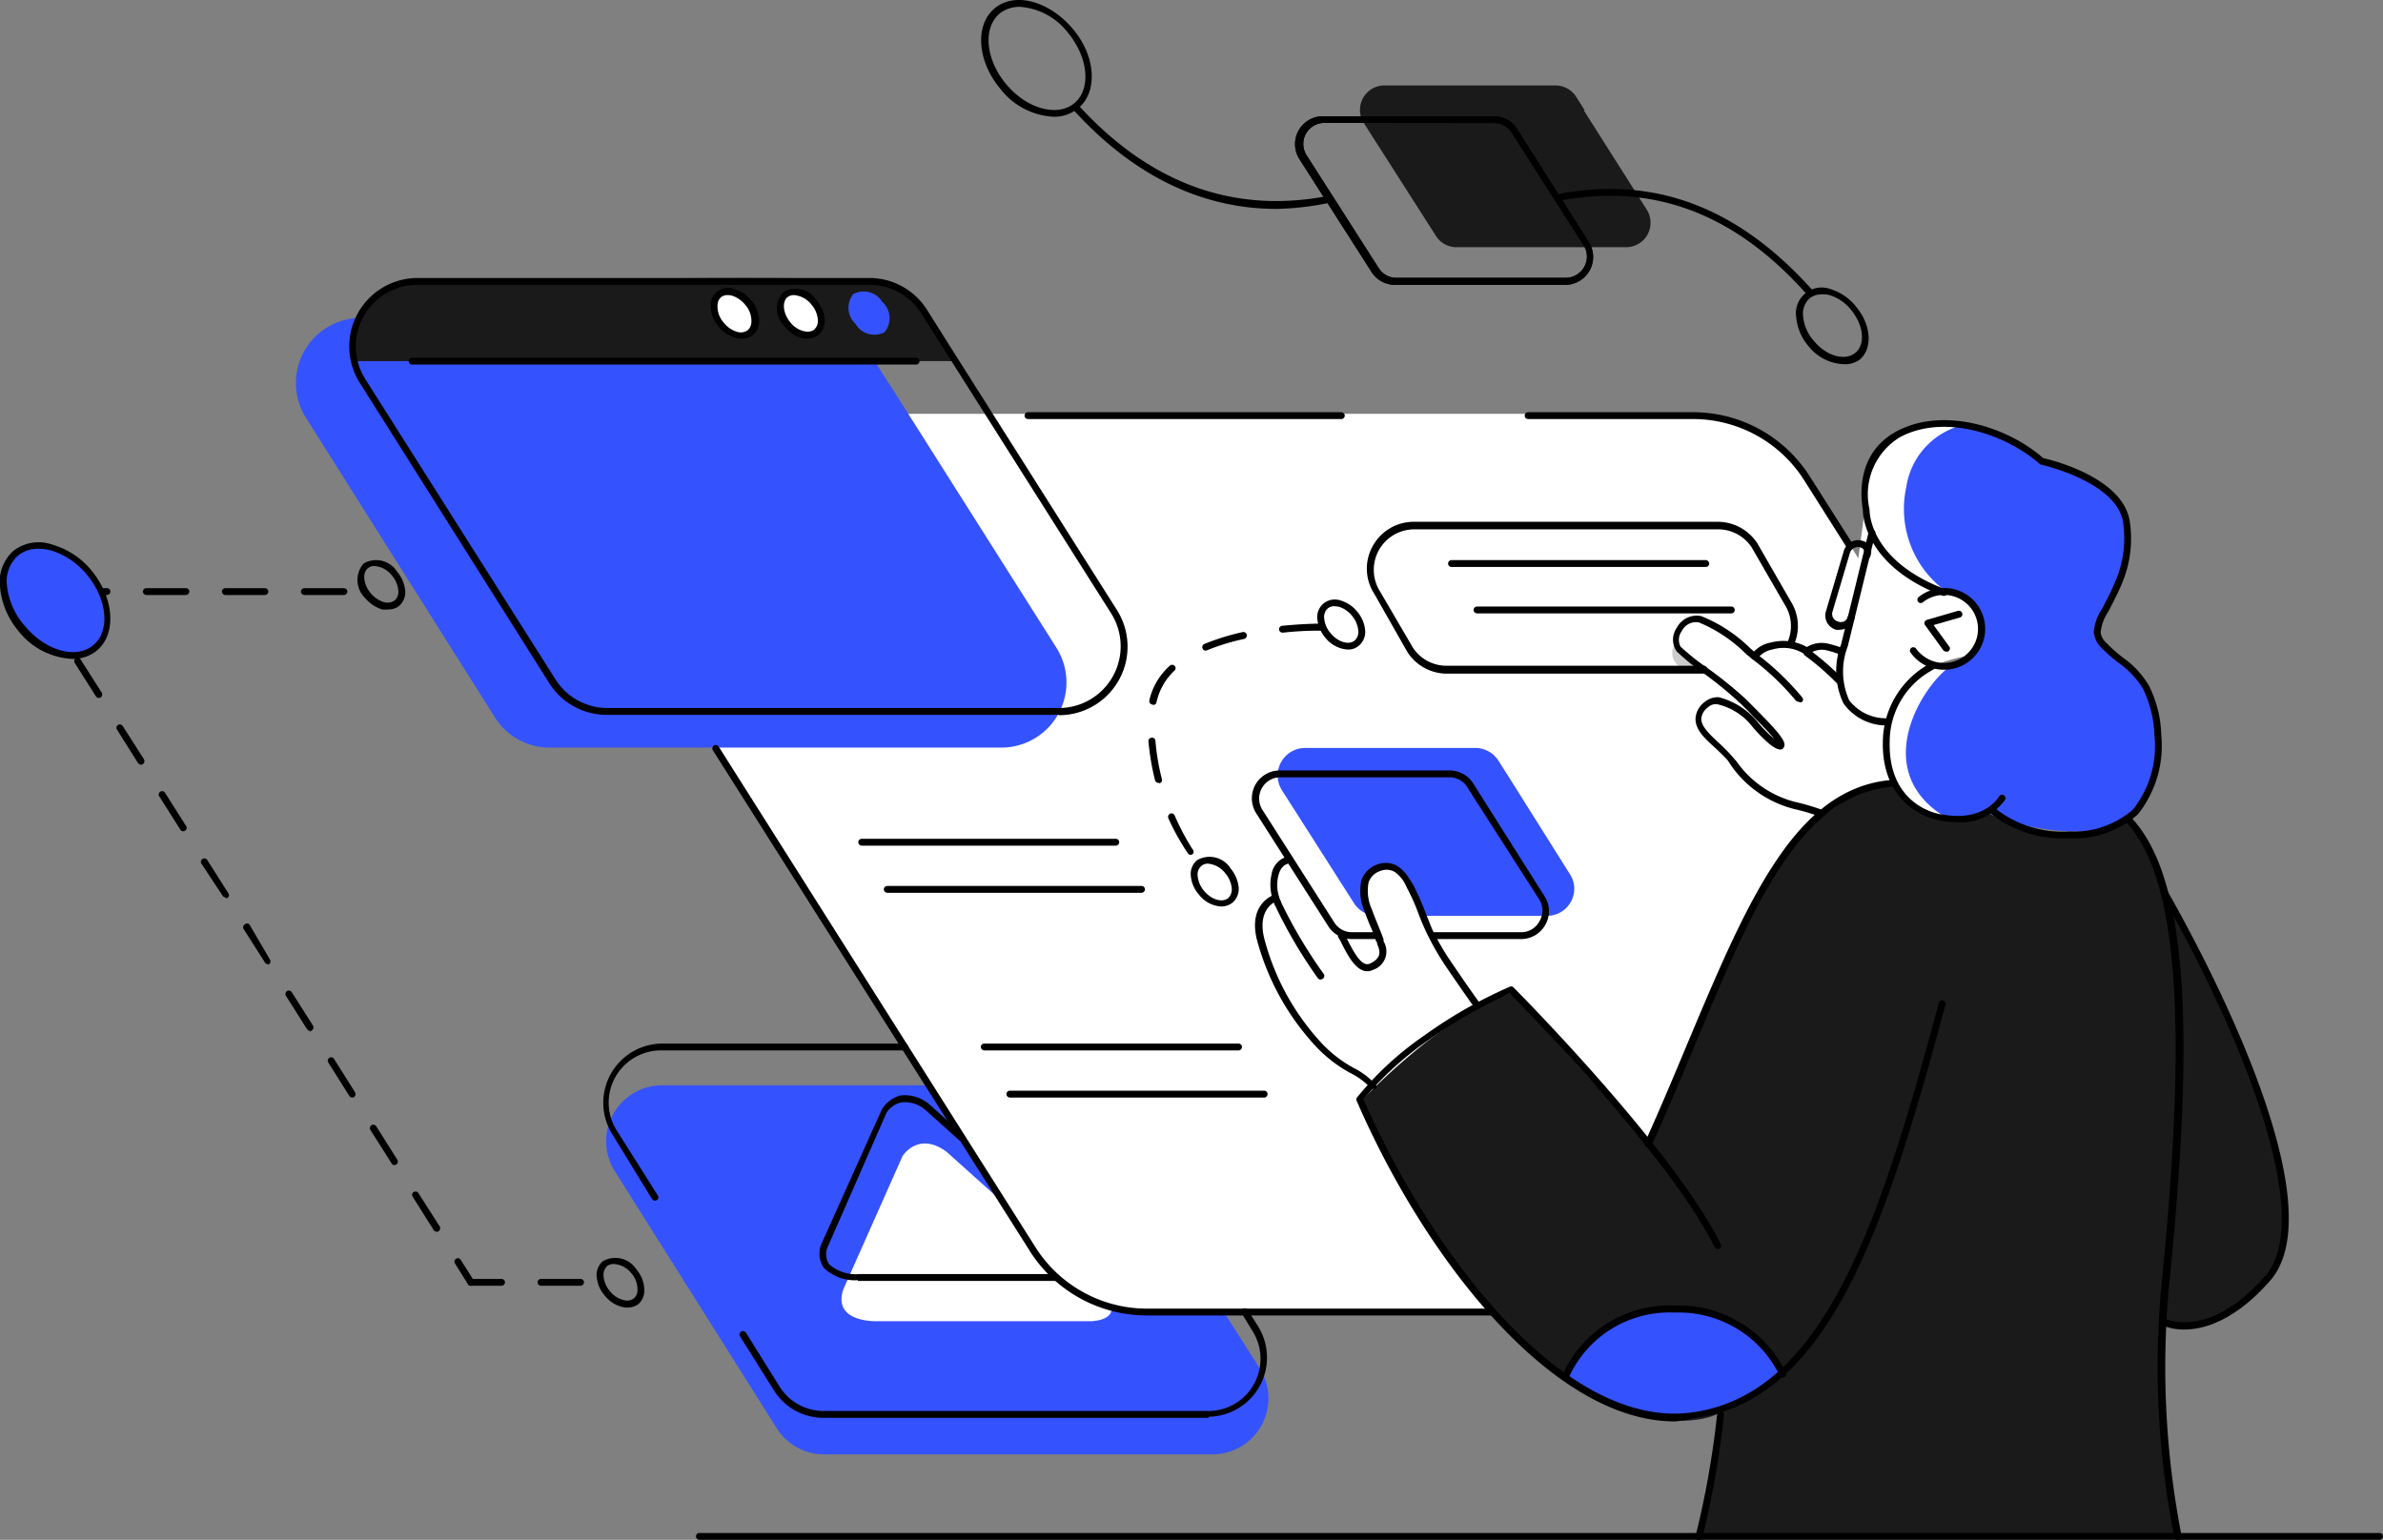 <?xml version="1.0" encoding="UTF-8"?> <svg xmlns="http://www.w3.org/2000/svg" viewBox="0 0 132.41 85.58"><rect x="0" y="0" width="132.41" height="85.58" fill="#808080" stroke="none"/> <defs> <style>.cls-1{fill:#3552ff;}.cls-2{fill:#fff;}.cls-3{fill:#1a1a1a;}.cls-4{fill:#ccc;}.cls-5{fill:#3a3a3a;}</style> </defs> <title>Ресурс 1</title> <g id="Слой_2" data-name="Слой 2"> <g id="Layer_1" data-name="Layer 1"> <path class="cls-1" d="M62,63.47l8,12.59a3.11,3.11,0,0,1-2.63,4.77H45.78a3.11,3.11,0,0,1-2.62-1.45l-9-14.29a3.11,3.11,0,0,1,2.62-4.77H58.25a3.11,3.11,0,0,1,2.63,1.45L62,63.47Z"></path> <path class="cls-2" d="M50.15,64.25S51,62.86,52.58,64l9,8.08s.84,1.2-.89,1.35H48.8s-2.56.13-1.95-1.75Z"></path> <path class="cls-2" d="M103,30.62l19.42,30.69A7.56,7.56,0,0,1,116,72.92H63.55a7.57,7.57,0,0,1-6.39-3.52l-22-34.83A7.57,7.57,0,0,1,41.51,23H93.94a7.54,7.54,0,0,1,6.39,3.52L103,30.62Z"></path> <path class="cls-1" d="M87.21,48.55,83.72,43l-.47-.74A1.52,1.52,0,0,0,82,41.57H72.52a1.53,1.53,0,0,0-1.29,2.35l4,6.27a1.52,1.52,0,0,0,1.29.71h9.43a1.51,1.51,0,0,0,1.34-.79A1.49,1.49,0,0,0,87.21,48.55Z"></path> <path class="cls-2" d="M109.21,32.54a3.23,3.23,0,0,1,1.79,0,1.88,1.88,0,0,1,1.39,2c.08,1-.78,2.35-2.78,1.86,0,0-3.07.42-3.85,1.92A7.1,7.1,0,0,0,105,40s-.59,2.28.27,3.41c0,0-3.48.49-4,1.76,0,0-2-.65-2.65-.85a7.47,7.47,0,0,1-2.27-2c-.67-.72-1.91-1.83-1.92-2.21s.1-1,.56-1.11a2.44,2.44,0,0,1,2.35,1.07c1,1.14,1.61,1.45,1.64,1.23a10.23,10.23,0,0,0-2.52-2.75c-1.22-1-3-2.37-3.28-2.68s.12-1.16.5-1.34,1-.3,2,.46,1.86,1.41,1.86,1.41a2.7,2.7,0,0,1,3-.22,1.55,1.55,0,0,1,1.5-.14l.11-.6s-1.46-1.31-1.4-1.8,2.45-2.19,2.45-2.19l.5-3.74a7.74,7.74,0,0,0,2.82,3.58C108.48,32.67,109.21,32.54,109.21,32.54Z"></path> <path class="cls-2" d="M71.57,47.69a1.88,1.88,0,0,0-.8,2.09s-1.18.68-.64,2.67a10.48,10.48,0,0,0,2.6,5c1.35,1.33,3.41,2.43,3.55,2.9a21.46,21.46,0,0,1,2.78-2.44,20.29,20.29,0,0,1,3-1.89s-2.6-4.17-3.09-5.3-1.26-2.77-2.4-2.47-.93,1.52-.59,2.45,1.31,2.72.29,2.92-1.75-1.72-1.75-1.72-.39-.16-1.2-1.57a19.39,19.39,0,0,0-1.76-2.52Z"></path> <path class="cls-1" d="M104.78,24.58c1.85-1.77,4.37-1.16,5.74-.62a7.09,7.09,0,0,1,3,1.7A21.12,21.12,0,0,1,116.75,27a3.57,3.57,0,0,1,1.48,3.83,9.56,9.56,0,0,1-1.48,3.45s-.56,1.08.21,1.59a6.19,6.19,0,0,1,3,5.19c.14,3.28-2,5.07-4.31,5.14s-5.11-.72-5.28-1.16c0,0-3,1.37-4.86-1.06s0-6,1.13-6.55a5.13,5.13,0,0,1,2.3-.55A4.66,4.66,0,0,0,110,35.2a2.13,2.13,0,0,0-1.17-2.13,3.55,3.55,0,0,0-1.2-.29,6.36,6.36,0,0,1-3.93-4.08A4.15,4.15,0,0,1,104.78,24.58Z"></path> <path class="cls-3" d="M118.08,45.42a9.26,9.26,0,0,1,2.17,4.17A79.92,79.92,0,0,1,124.82,59c1.23,3.49,3.34,8.41,1.45,11.72a5.55,5.55,0,0,1-6,2.8,28.88,28.88,0,0,0-.08,5.16c.23,2.69.86,6.74.86,6.74H94.41s.62-2.79.79-3.92.4-3,.4-3-2.27,1.46-7-.82-9.11-9.1-10.1-10.84-2.89-5.62-2.89-5.62,4.38-4.74,8.42-6.06l7.48,8.32s2-4.45,3.5-7.76,3.48-8.18,5.65-9.88,3-2.13,4.65-2.33a4,4,0,0,0,2.46,2,4.63,4.63,0,0,0,2.65-.35,11,11,0,0,0,4.56,1.19A6.11,6.11,0,0,0,118.08,45.42Z"></path> <path class="cls-3" d="M88,6.13l3.5,5.52a1.36,1.36,0,0,1-1.15,2.09H80.93a1.35,1.35,0,0,1-1.15-.64l-4-6.26A1.36,1.36,0,0,1,77,4.75h9.43a1.36,1.36,0,0,1,1.15.63l.47.75Z"></path> <path class="cls-1" d="M49.41,21.33,58.7,36a3.62,3.62,0,0,1-3.06,5.55H30.55a3.59,3.59,0,0,1-3.05-1.68L17,23.22A3.62,3.62,0,0,1,20,17.67H45.09a3.61,3.61,0,0,1,3.06,1.68l1.26,2Z"></path> <path class="cls-4" d="M93.05,35.79s-.59.94.71,1.54l.74-.24S93,36,93.05,35.79Z"></path> <path class="cls-3" d="M19.68,20.07H53.1l-2.2-3.32a3.9,3.9,0,0,0-2.07-1.11c-1.54-.42-26,0-26,0A3.59,3.59,0,0,0,19.68,20.07Z"></path> <path class="cls-5" d="M49.15,18.46A1.21,1.21,0,0,1,47.54,18a1.22,1.22,0,0,1-.13-1.65,1.21,1.21,0,0,1,1.61.43A1.22,1.22,0,0,1,49.15,18.46Z"></path> <path class="cls-2" d="M45.36,18.46c-.4.34-1.12.15-1.6-.43a1.21,1.21,0,0,1-.13-1.65,1.21,1.21,0,0,1,1.61.43A1.21,1.21,0,0,1,45.36,18.46Z"></path> <path class="cls-2" d="M41.67,18.46c-.4.34-1.12.15-1.6-.43a1.21,1.21,0,0,1-.13-1.65,1.2,1.2,0,0,1,1.6.43A1.2,1.2,0,0,1,41.67,18.46Z"></path> <path class="cls-1" d="M5.26,36c-1,.85-2.85.36-4.06-1.09S-.15,31.59.88,30.73s2.84-.37,4.05,1.09S6.29,35.15,5.26,36Z"></path> <path class="cls-2" d="M104.78,24.58a4.15,4.15,0,0,0-1.08,4.12,6.36,6.36,0,0,0,3.93,4.08,3.15,3.15,0,0,1,.48.07,5.65,5.65,0,0,1-2.19-5.77,4.18,4.18,0,0,1,3.35-3.5A4.72,4.72,0,0,0,104.78,24.58Z"></path> <path class="cls-2" d="M108.16,45.45c-4.41-2.6-1.29-7.51.34-8.51a4.93,4.93,0,0,0-1.86.53c-1.12.59-3,4.12-1.13,6.55A3.53,3.53,0,0,0,108.16,45.45Z"></path> <path class="cls-1" d="M86.9,76.64s4.51,3.48,8.7,1.79a12.39,12.39,0,0,0,3.47-2.08,6.06,6.06,0,0,0-5.9-3.54C88.69,72.93,87.5,75.29,86.9,76.64Z"></path> <path d="M93.07,79c-6.81,0-13.86-9-17.68-17.8a.19.19,0,0,1,0-.19,17.72,17.72,0,0,1,3.75-3.46,25.81,25.81,0,0,1,4.73-2.7.21.21,0,0,1,.2,0c.09.09,8.85,8.89,11.54,14.29a.19.19,0,0,1-.08.26.2.2,0,0,1-.26-.09c-2.52-5.06-10.45-13.16-11.38-14.1a26.64,26.64,0,0,0-4.54,2.61,18,18,0,0,0-3.59,3.28c4,9.07,11.37,18.34,18.26,17.4,7.32-1,10.42-10.48,13.71-22.77a.2.2,0,0,1,.24-.13.19.19,0,0,1,.13.23c-3.33,12.43-6.47,22-14,23A7,7,0,0,1,93.07,79Z"></path> <path d="M91.57,63.76l-.08,0a.19.19,0,0,1-.1-.25c.83-1.83,1.59-3.64,2.32-5.39,3.36-8,6-14.29,11.36-14.77a.2.2,0,0,1,.21.18.18.18,0,0,1-.18.2c-5.12.46-7.73,6.67-11,14.54-.74,1.75-1.5,3.56-2.33,5.39A.18.18,0,0,1,91.57,63.76Z"></path> <path d="M82.07,56.05a.19.19,0,0,1-.15-.07s-.25-.32-1.48-2.12a14.53,14.53,0,0,1-1.21-2.1c-.15-.32-.29-.65-.42-1a11.53,11.53,0,0,0-.62-1.39A3.26,3.26,0,0,0,78,49a1.77,1.77,0,0,0-.5-.54.91.91,0,0,0-.81-.05,1,1,0,0,0-.65.65,2.52,2.52,0,0,0,.19,1.49c.09.26.2.52.3.77s.24.59.35.89a.76.76,0,0,0,0,.11,1.08,1.08,0,0,1-.58,1.58c-.8.38-1.35-.69-1.72-1.4a2.75,2.75,0,0,0-.21-.39.19.19,0,0,1,.07-.26.19.19,0,0,1,.26.06c.07.11.14.26.22.42.38.73.78,1.43,1.21,1.22.7-.33.53-.75.39-1.09,0-.05,0-.09-.05-.13a9,9,0,0,0-.33-.86c-.11-.26-.21-.52-.31-.79a2.86,2.86,0,0,1-.19-1.73,1.41,1.41,0,0,1,.88-.9,1.3,1.3,0,0,1,1.14.09,2.22,2.22,0,0,1,.62.65c.09.14.18.28.26.42a14.07,14.07,0,0,1,.64,1.44c.13.32.25.64.4,1a14.16,14.16,0,0,0,1.18,2c1.21,1.78,1.46,2.09,1.47,2.1a.19.19,0,0,1,0,.27A.17.17,0,0,1,82.07,56.05Z"></path> <path d="M71,50.37a.21.21,0,0,1-.17-.1,2.63,2.63,0,0,1-.18-1.66,1.21,1.21,0,0,1,.87-1,.2.2,0,0,1,.24.13.2.2,0,0,1-.13.24c-.29.08-.49.24-.61.73a2.2,2.2,0,0,0,.15,1.39.2.2,0,0,1-.08.26Z"></path> <path d="M73.38,54.44a.18.18,0,0,1-.15-.07,26.07,26.07,0,0,1-2.41-4.11.18.18,0,0,1,.09-.25.18.18,0,0,1,.25.09,26.77,26.77,0,0,0,2.37,4,.19.19,0,0,1,0,.27A.27.27,0,0,1,73.38,54.44Z"></path> <path d="M76.28,60.51a.2.2,0,0,1-.14-.06A3.91,3.91,0,0,0,75,59.62a7.65,7.65,0,0,1-1.89-1.47,14,14,0,0,1-3.29-6c-.45-2,1-2.42,1-2.43a.19.19,0,1,1,.11.37s-1.07.35-.7,2a13.62,13.62,0,0,0,3.19,5.87,7,7,0,0,0,1.81,1.4,4.27,4.27,0,0,1,1.2.91.19.19,0,0,1,0,.27A.17.17,0,0,1,76.28,60.51Z"></path> <path d="M108,37.22a2.2,2.2,0,0,1-.79-.14,2.28,2.28,0,0,1-1.07-.84.19.19,0,0,1,.31-.21,2,2,0,0,0,.89.69,1.89,1.89,0,1,0-.48-3.26.19.19,0,0,1-.27,0,.19.19,0,0,1,0-.26A2.27,2.27,0,1,1,108,37.22Z"></path> <path d="M108.12,36.21a.19.19,0,0,1-.15-.08l-1-1.38a.19.19,0,0,1,.1-.3l1.72-.5a.2.2,0,0,1,.24.13.19.19,0,0,1-.13.24l-1.46.42.85,1.17a.18.18,0,0,1,0,.26A.15.15,0,0,1,108.12,36.21Z"></path> <path d="M104.81,40.32a2.93,2.93,0,0,1-2.38-1.23,4.19,4.19,0,0,1-.13-3.28l1.53-6.24a.19.19,0,0,1,.23-.14.2.2,0,0,1,.14.23l-1.53,6.26a3.9,3.9,0,0,0,.08,3,2.57,2.57,0,0,0,2.08,1,.19.19,0,0,1,.17.21A.19.19,0,0,1,104.81,40.32Z"></path> <path d="M102.24,35a.83.83,0,0,1-.22,0,.82.82,0,0,1-.57-1l1-3.38a.83.83,0,0,1,.39-.49.79.79,0,0,1,.62-.08.73.73,0,0,1,.46.32.75.75,0,0,1,0,.56.19.19,0,0,1-.23.13.19.19,0,0,1-.13-.24.32.32,0,0,0,0-.26.31.31,0,0,0-.22-.14.45.45,0,0,0-.55.31L101.82,34a.43.43,0,0,0,.3.54.45.45,0,0,0,.34,0,.42.42,0,0,0,.21-.26.19.19,0,0,1,.23-.13.19.19,0,0,1,.14.23.85.85,0,0,1-.39.5A.86.86,0,0,1,102.24,35Z"></path> <path d="M94.41,85.58h-.06a.2.2,0,0,1-.13-.24,49.82,49.82,0,0,0,1.19-6.73.2.2,0,0,1,.21-.17.19.19,0,0,1,.17.21,51.3,51.3,0,0,1-1.2,6.81A.19.19,0,0,1,94.41,85.58Z"></path> <path d="M121.37,73.89a3,3,0,0,1-1.31-.27.19.19,0,0,1,.18-.34c.1,0,2.44,1.23,5.6-2.33,2.87-3.24-1.31-13.48-5.75-21.26a.19.19,0,1,1,.33-.19c1.63,2.85,9.58,17.33,5.7,21.7C124.16,73.41,122.47,73.89,121.37,73.89Z"></path> <path d="M121,85.58a.19.19,0,0,1-.19-.15,49.15,49.15,0,0,1-.73-13.8c1.53-15,.9-23-2-26a.19.19,0,1,1,.27-.27c3.07,3.16,3.72,11,2.15,26.33a49,49,0,0,0,.72,13.68.18.18,0,0,1-.14.22Z"></path> <path d="M102.72,30.42a.2.2,0,0,1-.17-.09l-2.29-3.62a7.31,7.31,0,0,0-6.21-3.42H84.91a.19.19,0,0,1,0-.38h9.14a7.67,7.67,0,0,1,6.53,3.6l2.3,3.62a.19.19,0,0,1-.06.26A.19.19,0,0,1,102.72,30.42Z"></path> <path d="M74.53,23.29H57.12a.19.19,0,0,1,0-.38H74.53a.19.19,0,0,1,0,.38Z"></path> <path d="M82.89,73.11H63.75a7.69,7.69,0,0,1-6.54-3.6L39.61,41.7a.19.19,0,1,1,.32-.21l17.6,27.82a7.33,7.33,0,0,0,6.22,3.42H82.89a.19.19,0,0,1,0,.38Z"></path> <path d="M58.84,39.73H33.76A3.78,3.78,0,0,1,30.54,38L20,21.29a3.8,3.8,0,0,1,3.22-5.84H48.29a3.78,3.78,0,0,1,3.22,1.77l1.26,2,9.29,14.68a3.81,3.81,0,0,1-3.22,5.85ZM23.21,15.83a3.42,3.42,0,0,0-2.9,5.26L30.86,37.75a3.41,3.41,0,0,0,2.9,1.6H58.84a3.43,3.43,0,0,0,2.9-5.26L51.19,17.42a3.4,3.4,0,0,0-2.9-1.59Z"></path> <path d="M36.39,66.73a.19.19,0,0,1-.16-.09L34,63a3.29,3.29,0,0,1,2.77-5H50.27a.18.18,0,0,1,.19.19.19.19,0,0,1-.19.19H36.72a2.9,2.9,0,0,0-2.45,4.45l2.28,3.61a.18.18,0,0,1-.06.26A.17.17,0,0,1,36.39,66.73Z"></path> <path d="M67.16,78.8H45.73A3.25,3.25,0,0,1,43,77.27l-1.88-3a.19.19,0,0,1,.06-.26.2.2,0,0,1,.27.06l1.87,3a2.89,2.89,0,0,0,2.45,1.35H67.16A2.9,2.9,0,0,0,69.61,74L69,73a.19.19,0,0,1,.06-.26.2.2,0,0,1,.27.06l.59.94a3.29,3.29,0,0,1-2.77,5Z"></path> <path d="M87,15.83H77.51a1.54,1.54,0,0,1-1.31-.73l-4-6.26a1.55,1.55,0,0,1,1.31-2.38H83a1.53,1.53,0,0,1,1.31.72l.47.75,3.5,5.52A1.55,1.55,0,0,1,87,15.83Zm-13.4-9a1.17,1.17,0,0,0-1,1.8l4,6.26a1.15,1.15,0,0,0,1,.55H87a1.18,1.18,0,0,0,1-1.8L84,7.38a1.15,1.15,0,0,0-1-.54Z"></path> <path d="M87,15.83H77.51a1.54,1.54,0,0,1-1.31-.73l-4-6.26a1.55,1.55,0,0,1,1.31-2.38H83a1.53,1.53,0,0,1,1.31.72l.47.75,3.5,5.52A1.55,1.55,0,0,1,87,15.83Zm-13.4-9a1.17,1.17,0,0,0-1,1.8l4,6.26a1.15,1.15,0,0,0,1,.55H87a1.18,1.18,0,0,0,1-1.8L84,7.38a1.15,1.15,0,0,0-1-.54Z"></path> <path d="M76.55,52.19H75.11a1.53,1.53,0,0,1-1.31-.72l-4-6.27a1.55,1.55,0,0,1,1.31-2.38h9.43a1.56,1.56,0,0,1,1.32.72l.47.75a.19.19,0,0,1-.06.26.2.2,0,0,1-.27-.06l-.47-.74a1.16,1.16,0,0,0-1-.55H71.14a1.18,1.18,0,0,0-1,1.8l4,6.27a1.15,1.15,0,0,0,1,.54h1.44a.19.19,0,1,1,0,.38Z"></path> <path d="M84.54,52.19H79.65a.19.19,0,1,1,0-.38h4.89a1.14,1.14,0,0,0,1-.61,1.16,1.16,0,0,0,0-1.19L82,44.49a.19.19,0,0,1,.06-.26.2.2,0,0,1,.27.06l3.49,5.52a1.52,1.52,0,0,1,.05,1.58A1.54,1.54,0,0,1,84.54,52.19Z"></path> <path d="M94.67,37.44H80.4a2.61,2.61,0,0,1-2.21-1.22L76.36,33a2.57,2.57,0,0,1-.08-2.66A2.6,2.6,0,0,1,78.58,29H95.44a2.63,2.63,0,0,1,2.22,1.22l1.83,3.18a2.58,2.58,0,0,1,.17,2.48.2.2,0,0,1-.26.09.2.2,0,0,1-.09-.25,2.22,2.22,0,0,0-.15-2.13l-1.83-3.17a2.23,2.23,0,0,0-1.89-1H78.58a2.25,2.25,0,0,0-1.9,3.45L78.51,36a2.23,2.23,0,0,0,1.89,1H94.67a.19.19,0,0,1,.19.19A.2.2,0,0,1,94.67,37.44Z"></path> <path d="M101.16,45.37l-.08,0a11.59,11.59,0,0,0-1.4-.41,6.11,6.11,0,0,1-3.46-2.37L96,42.26c-.19-.22-.44-.45-.67-.67-.58-.53-1.12-1-1.12-1.64a1.23,1.23,0,0,1,.49-.92,1.15,1.15,0,0,1,.8-.28,4.09,4.09,0,0,1,2.22,1.45,7.76,7.76,0,0,0,.87.87c-.32-.41-1-1.06-1.44-1.54l-.42-.41a20.83,20.83,0,0,0-2-1.65,13,13,0,0,1-1.56-1.26,1.14,1.14,0,0,1,0-1.32,1.25,1.25,0,0,1,1.35-.65A8.16,8.16,0,0,1,97.22,36l.24.21a1.7,1.7,0,0,1,.94-.5,2.71,2.71,0,0,1,2,.25,1.58,1.58,0,0,1,1.06-.21,5.73,5.73,0,0,1,.92.27.19.19,0,1,1-.16.35,5.34,5.34,0,0,0-.83-.25,1.24,1.24,0,0,0-.88.23.19.19,0,0,1-.25,0,2.14,2.14,0,0,0-1.78-.25,1.32,1.32,0,0,0-.72.38c-.1.1-.26.24-.42.12a4,4,0,0,1-.36-.29,8,8,0,0,0-2.59-1.72.88.88,0,0,0-.94.48.82.82,0,0,0-.07.87,13.17,13.17,0,0,0,1.51,1.2A22.9,22.9,0,0,1,97,38.85l.41.41c1.05,1.06,1.69,1.73,1.74,2.08a.29.29,0,0,1-.15.31c-.09,0-.37.17-1.58-1.2a3.46,3.46,0,0,0-2-1.31.64.64,0,0,0-.53.18.87.87,0,0,0-.36.63c0,.43.48.88,1,1.36a9.37,9.37,0,0,1,.7.71l.26.3a5.71,5.71,0,0,0,3.26,2.25,12.55,12.55,0,0,1,1.47.43.19.19,0,0,1,.09.26A.18.18,0,0,1,101.16,45.37Z"></path> <path d="M99.93,39a.21.21,0,0,1-.16-.08,14.2,14.2,0,0,0-2.45-2.32.19.19,0,0,1,0-.27.19.19,0,0,1,.27,0,14.81,14.81,0,0,1,2.54,2.42.18.18,0,0,1,0,.26A.2.2,0,0,1,99.93,39Z"></path> <path d="M102.17,38a.2.2,0,0,1-.14-.06,14.18,14.18,0,0,0-1.76-1.52.19.19,0,0,1,0-.26.19.19,0,0,1,.27-.05,16.56,16.56,0,0,1,1.81,1.57.19.19,0,0,1,0,.27A.21.21,0,0,1,102.17,38Z"></path> <path d="M132.22,85.58H38.86a.2.2,0,0,1-.19-.19.19.19,0,0,1,.19-.19h93.36a.19.19,0,0,1,.19.19A.2.2,0,0,1,132.22,85.58Z"></path> <path d="M94.78,31.51H80.65a.19.19,0,0,1-.19-.19.2.2,0,0,1,.19-.19H94.78a.2.2,0,0,1,.19.19A.19.19,0,0,1,94.78,31.51Z"></path> <path d="M96.2,34.09H82.07a.19.19,0,0,1,0-.38H96.2a.19.19,0,0,1,0,.38Z"></path> <path d="M62,47H47.88a.2.2,0,0,1-.19-.19.19.19,0,0,1,.19-.19H62a.19.19,0,0,1,.19.19A.2.2,0,0,1,62,47Z"></path> <path d="M63.43,49.62H49.3a.2.2,0,0,1-.19-.19.19.19,0,0,1,.19-.19H63.43a.19.19,0,0,1,.19.19A.2.2,0,0,1,63.43,49.62Z"></path> <path d="M68.82,58.38H54.69a.2.2,0,0,1-.19-.19.19.19,0,0,1,.19-.19H68.82a.19.19,0,0,1,.19.19A.2.2,0,0,1,68.82,58.38Z"></path> <path d="M70.24,61H56.11a.2.2,0,0,1-.19-.19.19.19,0,0,1,.19-.19H70.24a.18.18,0,0,1,.19.19A.19.19,0,0,1,70.24,61Z"></path> <path d="M50.9,20.26h-28a.19.19,0,0,1-.19-.19.2.2,0,0,1,.19-.19h28a.19.19,0,0,1,.19.19A.18.18,0,0,1,50.9,20.26Z"></path> <path d="M108.78,45.7a6.48,6.48,0,0,1-.84-.07c-1.66-.28-3.4-1.6-3.32-4.46a5,5,0,0,1,2.65-4.31.2.2,0,0,1,.25.09.21.21,0,0,1-.09.26,4.53,4.53,0,0,0-2.43,4c-.09,3.29,2.28,4,3,4.07,2.21.37,3-.9,3.07-1a.19.19,0,1,1,.32.2A3,3,0,0,1,108.78,45.7Z"></path> <path d="M114.86,46.59a6.38,6.38,0,0,1-4.31-1.43.19.19,0,0,1,.27-.27A6,6,0,0,0,115,46.21,5,5,0,0,0,118.51,45a5.65,5.65,0,0,0,1.2-4.12,6.31,6.31,0,0,0-.64-2.61,4.84,4.84,0,0,0-1.35-1.43,8.84,8.84,0,0,1-.93-.81,1.47,1.47,0,0,1-.45-.86,2.59,2.59,0,0,1,.44-1.3l.11-.21.15-.29a12.22,12.22,0,0,0,.54-1.16,6.06,6.06,0,0,0,.38-3.23c-.4-2.23-4.52-3.15-4.56-3.16a.14.14,0,0,1-.08-.05c-2-1.74-5.4-2.76-7.77-1.46a3.71,3.71,0,0,0-1.67,4c0,.16,0,2.85,4.21,4.44a.19.19,0,0,1,.11.25.21.21,0,0,1-.25.11c-4.45-1.69-4.44-4.64-4.44-4.76s-.66-3,1.86-4.37,6.1-.33,8.16,1.48c.51.11,4.38,1.08,4.8,3.46a6.36,6.36,0,0,1-.39,3.42c-.16.42-.37.82-.56,1.2l-.15.29a1.64,1.64,0,0,1-.12.22,2.48,2.48,0,0,0-.39,1.1,1,1,0,0,0,.35.61,8.37,8.37,0,0,0,.89.79,5,5,0,0,1,1.44,1.55,6.49,6.49,0,0,1,.69,2.76,6.12,6.12,0,0,1-1.3,4.4A5.34,5.34,0,0,1,115,46.59Z"></path> <path class="cls-1" d="M49.15,18.46A1.21,1.21,0,0,1,47.54,18a1.22,1.22,0,0,1-.13-1.65,1.21,1.21,0,0,1,1.61.43A1.22,1.22,0,0,1,49.15,18.46Z"></path> <path d="M44.87,18.82h-.11a1.72,1.72,0,0,1-1.14-.66,1.38,1.38,0,0,1-.11-1.92,1.37,1.37,0,0,1,1.87.46,1.85,1.85,0,0,1,.44,1,1,1,0,0,1-.33.9A1,1,0,0,1,44.87,18.82Zm-.75-2.42a.59.59,0,0,0-.37.12c-.31.27-.24.9.16,1.39a1.35,1.35,0,0,0,.89.52.63.63,0,0,0,.44-.11.66.66,0,0,0,.2-.58,1.45,1.45,0,0,0-.35-.81A1.39,1.39,0,0,0,44.12,16.4Z"></path> <path d="M74.9,36.1a1.72,1.72,0,0,1-1.26-.66,1.93,1.93,0,0,1-.44-1,1,1,0,0,1,.34-.9,1,1,0,0,1,.94-.17,1.87,1.87,0,0,1,.93.62,1.85,1.85,0,0,1,.44,1,1,1,0,0,1-.34.89A.89.89,0,0,1,74.9,36.1Zm-.75-2.41a.59.59,0,0,0-.37.12.65.65,0,0,0-.2.58,1.47,1.47,0,0,0,.36.81c.4.48,1,.67,1.33.4a.64.64,0,0,0,.2-.57,1.47,1.47,0,0,0-.35-.81,1.51,1.51,0,0,0-.73-.5Z"></path> <path d="M21.56,33.87a1.24,1.24,0,0,1-.33,0,2,2,0,0,1-.93-.62,1.4,1.4,0,0,1-.1-1.93,1.38,1.38,0,0,1,1.87.46,1.93,1.93,0,0,1,.44,1,1,1,0,0,1-.34.9A.94.94,0,0,1,21.56,33.87Zm-.75-2.41a.53.53,0,0,0-.37.12c-.32.26-.25.9.15,1.38a1.51,1.51,0,0,0,.73.5.69.69,0,0,0,.61-.09.65.65,0,0,0,.2-.58,1.47,1.47,0,0,0-.36-.81A1.33,1.33,0,0,0,20.81,31.46Z"></path> <path d="M4,36.62a4.06,4.06,0,0,1-3-1.58,4.42,4.42,0,0,1-1-2.43,2.31,2.31,0,0,1,.75-2,2.29,2.29,0,0,1,2.13-.35A4.41,4.41,0,0,1,5.08,31.7c1.27,1.54,1.41,3.53.3,4.46A2.11,2.11,0,0,1,4,36.62ZM2.12,30.5A1.71,1.71,0,0,0,1,30.88a1.92,1.92,0,0,0-.61,1.7,4.09,4.09,0,0,0,1,2.22c1.14,1.37,2.84,1.85,3.79,1.06s.79-2.54-.35-3.92a4.18,4.18,0,0,0-2-1.35A2.75,2.75,0,0,0,2.12,30.5Z"></path> <path d="M58.57,6.49a4,4,0,0,1-3-1.57c-1.28-1.54-1.41-3.54-.3-4.46s3-.42,4.32,1.12S61,5.11,59.93,6A2.09,2.09,0,0,1,58.57,6.49ZM56.67.38a1.76,1.76,0,0,0-1.12.37c-.95.79-.79,2.55.35,3.92s2.84,1.85,3.79,1.07.79-2.54-.35-3.92A3.7,3.7,0,0,0,56.67.38Z"></path> <path d="M34.85,72.67h-.11A1.76,1.76,0,0,1,33.6,72a1.78,1.78,0,0,1-.44-1,1,1,0,0,1,.33-.9,1.39,1.39,0,0,1,1.87.45,1.8,1.8,0,0,1,.44,1.25,1,1,0,0,1-.33.68A1,1,0,0,1,34.85,72.67Zm-.75-2.42a.59.59,0,0,0-.37.12.68.68,0,0,0-.19.58,1.45,1.45,0,0,0,.35.81,1.39,1.39,0,0,0,.89.52.6.6,0,0,0,.44-.12.57.57,0,0,0,.2-.41,1.37,1.37,0,0,0-.35-1A1.35,1.35,0,0,0,34.1,70.25Z"></path> <path d="M67.86,50.38a1.68,1.68,0,0,1-1.25-.67,1.82,1.82,0,0,1-.44-1,1,1,0,0,1,.34-.9,1.38,1.38,0,0,1,1.87.46,1.93,1.93,0,0,1,.44,1,1,1,0,0,1-.34.9A1,1,0,0,1,67.86,50.38ZM67.12,48a.54.54,0,0,0-.37.13.63.63,0,0,0-.2.57,1.5,1.5,0,0,0,.35.81c.41.49,1,.67,1.34.41a.69.69,0,0,0,.2-.58,1.55,1.55,0,0,0-.36-.81A1.37,1.37,0,0,0,67.12,48Z"></path> <path d="M41.18,18.82a1.32,1.32,0,0,1-.33-.05,1.8,1.8,0,0,1-.92-.62,1.72,1.72,0,0,1-.44-1.25.94.94,0,0,1,.33-.67,1,1,0,0,1,1-.16,1.85,1.85,0,0,1,.92.62,1.77,1.77,0,0,1,.44,1.25,1,1,0,0,1-.33.67A1,1,0,0,1,41.18,18.82Zm-.75-2.42a.59.59,0,0,0-.37.12.6.6,0,0,0-.19.42,1.37,1.37,0,0,0,.35,1,1.48,1.48,0,0,0,.73.5.67.67,0,0,0,.6-.09.63.63,0,0,0,.2-.42,1.37,1.37,0,0,0-.35-1,1.58,1.58,0,0,0-.73-.5A1,1,0,0,0,40.43,16.4Z"></path> <path d="M66.16,47.51a.19.19,0,0,1-.16-.09,13.1,13.1,0,0,1-1.08-1.94.2.2,0,0,1,.1-.26.19.19,0,0,1,.25.1,13,13,0,0,0,1,1.89.19.19,0,0,1,0,.26A.17.17,0,0,1,66.16,47.51Zm-1.79-4a.2.2,0,0,1-.19-.14,14,14,0,0,1-.37-2.2A.19.19,0,0,1,64,41a.18.18,0,0,1,.2.17,13,13,0,0,0,.36,2.13.18.18,0,0,1-.13.23Zm-.32-4.35a.2.2,0,0,1-.19-.23A3.68,3.68,0,0,1,65,37a.19.19,0,0,1,.26,0,.18.18,0,0,1,0,.27,3.44,3.44,0,0,0-1,1.76A.17.17,0,0,1,64.05,39.17Zm2.94-3a.18.18,0,0,1-.17-.12.19.19,0,0,1,.1-.25,13.07,13.07,0,0,1,2.13-.66.2.2,0,0,1,.23.15.21.21,0,0,1-.15.23,12.25,12.25,0,0,0-2.06.63Zm4.27-1a.19.19,0,0,1,0-.38c1-.1,1.81-.12,2.11-.12h.11a.19.19,0,0,1,.19.2.19.19,0,0,1-.19.19h-.11c-.29,0-1.07,0-2.07.11Z"></path> <path d="M19.11,33.07h-2.2a.2.2,0,0,1-.19-.19.19.19,0,0,1,.19-.19h2.2a.19.19,0,0,1,.19.19A.2.2,0,0,1,19.11,33.07Zm-4.39,0h-2.2a.2.2,0,0,1-.19-.19.19.19,0,0,1,.19-.19h2.2a.19.19,0,0,1,.19.19A.2.2,0,0,1,14.72,33.07Zm-4.39,0H8.14a.2.2,0,0,1-.2-.19.19.19,0,0,1,.2-.19h2.19a.19.19,0,0,1,.19.19A.2.2,0,0,1,10.33,33.07Zm-4.39,0h-.2a.2.2,0,0,1-.19-.19.19.19,0,0,1,.19-.19h.2a.18.18,0,0,1,.19.19A.19.19,0,0,1,5.94,33.07Z"></path> <path d="M32.26,71.46h-2.2a.2.2,0,0,1-.19-.19.19.19,0,0,1,.19-.19h2.2a.19.19,0,0,1,.19.19A.2.2,0,0,1,32.26,71.46Zm-4.39,0h-1.7a.2.2,0,0,1-.2-.19.19.19,0,0,1,.2-.19h1.7a.19.19,0,0,1,.19.19A.2.2,0,0,1,27.87,71.46Z"></path> <path d="M26.17,71.46a.2.2,0,0,1-.17-.09l-.72-1.15a.18.18,0,0,1,.06-.26.18.18,0,0,1,.26.06l.73,1.15a.19.19,0,0,1-.16.29Zm-1.9-3a.22.22,0,0,1-.17-.09l-1.17-1.86a.18.18,0,0,1,.06-.26.19.19,0,0,1,.26.06l1.18,1.85a.2.2,0,0,1-.06.27A.19.19,0,0,1,24.27,68.46Zm-2.35-3.71a.17.17,0,0,1-.16-.09L20.58,62.8a.19.19,0,0,1,.06-.26.2.2,0,0,1,.27.06l1.17,1.86a.19.19,0,0,1-.06.26A.19.19,0,0,1,21.92,64.75ZM19.57,61a.19.19,0,0,1-.16-.09l-1.17-1.86a.19.19,0,0,1,.06-.26.19.19,0,0,1,.26.06l1.17,1.86a.19.19,0,0,1-.06.26A.17.17,0,0,1,19.57,61Zm-2.35-3.71a.19.19,0,0,1-.16-.09l-1.17-1.85a.2.2,0,0,1,.06-.27.19.19,0,0,1,.26.06L17.39,57a.19.19,0,0,1-.06.26A.23.23,0,0,1,17.22,57.33Zm-2.34-3.71a.17.17,0,0,1-.16-.09l-1.18-1.85a.18.18,0,0,1,.06-.26.18.18,0,0,1,.26,0L15,53.33a.19.19,0,0,1-.06.26A.19.19,0,0,1,14.88,53.62Zm-2.35-3.71a.18.18,0,0,1-.16-.09L11.19,48a.19.19,0,0,1,.06-.26.2.2,0,0,1,.27.06l1.17,1.85a.18.18,0,0,1-.06.26A.19.19,0,0,1,12.53,49.91ZM10.18,46.2a.19.19,0,0,1-.16-.09L8.85,44.26A.18.18,0,0,1,8.91,44a.19.19,0,0,1,.26.06l1.17,1.85a.18.18,0,0,1-.06.26A.17.17,0,0,1,10.18,46.2ZM7.83,42.5a.22.22,0,0,1-.16-.09L6.5,40.55a.18.18,0,0,1,.06-.26.19.19,0,0,1,.26.06L8,42.2a.22.22,0,0,1-.06.27A.23.23,0,0,1,7.83,42.5ZM5.49,38.79a.19.19,0,0,1-.16-.09L4.15,36.84a.19.19,0,0,1,.06-.26.19.19,0,0,1,.26.06l1.18,1.85a.2.2,0,0,1-.06.27A.19.19,0,0,1,5.49,38.79Z"></path> <path d="M47.66,71.15a2.5,2.5,0,0,1-1.88-.68,1.38,1.38,0,0,1-.14-1.33L49,61.66A1.76,1.76,0,0,1,50,60.89a2.07,2.07,0,0,1,1.64.49l1.88,1.69a.19.19,0,1,1-.25.28l-1.87-1.68a1.72,1.72,0,0,0-1.32-.4,1.32,1.32,0,0,0-.82.57L46,69.28a1,1,0,0,0,.08,1,2.27,2.27,0,0,0,1.68.53H58.67a.18.18,0,0,1,.19.19.19.19,0,0,1-.19.19h-11Z"></path> <path d="M70.94,11.61c-4.15,0-7.93-1.83-11.25-5.45a.18.18,0,0,1,0-.27.2.2,0,0,1,.27,0c4,4.36,8.65,6,13.83,5a.2.2,0,0,1,.22.16.19.19,0,0,1-.15.22A15.56,15.56,0,0,1,70.94,11.61Z"></path> <path d="M102.42,20.24a2.63,2.63,0,0,1-1.93-1,2.85,2.85,0,0,1-.68-1.58,1.43,1.43,0,0,1,1.91-1.59,2.89,2.89,0,0,1,1.43,1c.83,1,.91,2.31.18,2.92A1.39,1.39,0,0,1,102.42,20.24Zm-1.2-3.88a1.08,1.08,0,0,0-.67.22,1.16,1.16,0,0,0-.36,1,2.39,2.39,0,0,0,.59,1.36c.7.85,1.73,1.14,2.31.67s.46-1.55-.24-2.39a2.42,2.42,0,0,0-1.23-.83A1.49,1.49,0,0,0,101.22,16.36Z"></path> <path d="M100.5,16.37a.2.2,0,0,1-.15-.06c-4-4.48-8.54-6.16-13.77-5.14a.2.2,0,0,1-.23-.15.19.19,0,0,1,.15-.22c5.38-1.05,10,.67,14.14,5.25a.19.19,0,0,1,0,.27A.18.18,0,0,1,100.5,16.37Z"></path> <path d="M87,76.66l-.08,0a.2.2,0,0,1-.1-.25,6.51,6.51,0,0,1,6.24-3.85,6.61,6.61,0,0,1,6.18,3.74.19.19,0,0,1-.1.25.2.2,0,0,1-.25-.09,6.22,6.22,0,0,0-5.83-3.51,6.13,6.13,0,0,0-5.89,3.61A.19.19,0,0,1,87,76.66Z"></path> </g> </g> </svg> 